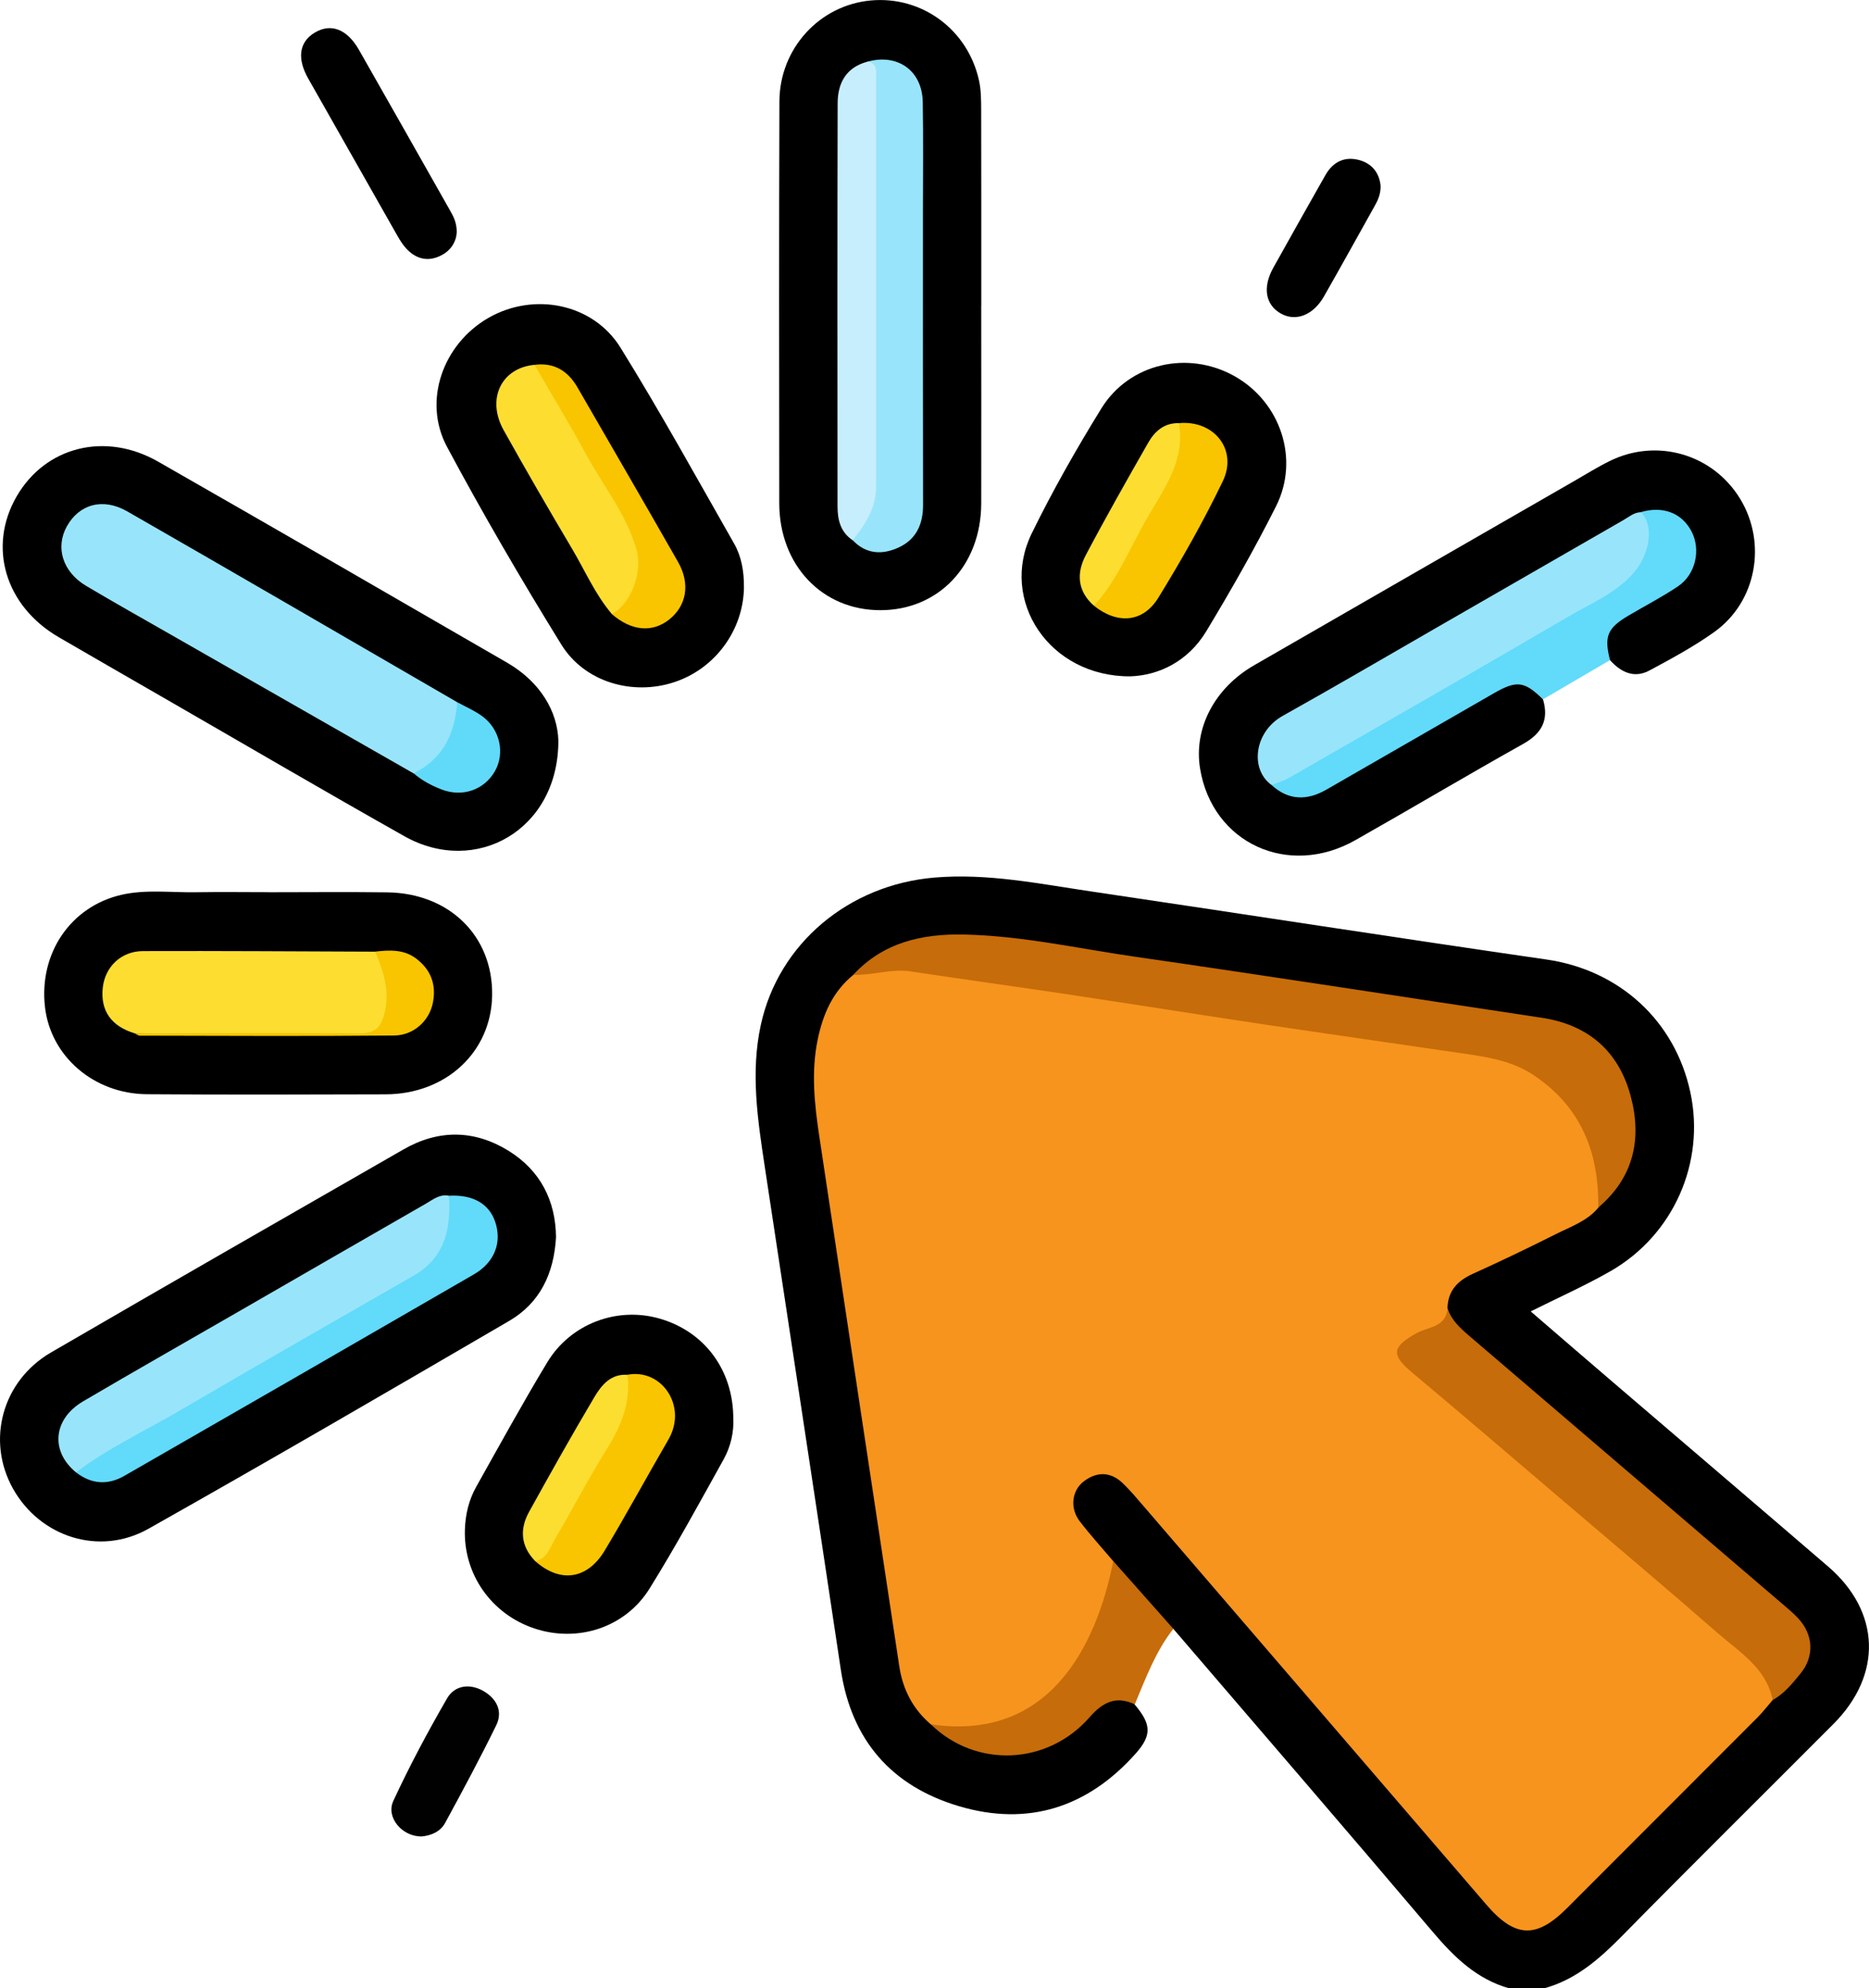<svg xmlns="http://www.w3.org/2000/svg" id="Layer_2" data-name="Layer 2" viewBox="0 0 360.17 383.13"><defs><style>      .cls-1 {        fill: #f8c500;      }      .cls-1, .cls-2, .cls-3, .cls-4, .cls-5, .cls-6, .cls-7, .cls-8, .cls-9, .cls-10, .cls-11, .cls-12 {        stroke-width: 0px;      }      .cls-2 {        fill: #fcde30;      }      .cls-3 {        fill: #000;      }      .cls-4 {        fill: #f9c500;      }      .cls-5 {        fill: #98e5fb;      }      .cls-6 {        fill: #fdde30;      }      .cls-7 {        fill: #010101;      }      .cls-8 {        fill: #61daf9;      }      .cls-9 {        fill: #f7941d;      }      .cls-10 {        fill: #c66c0a;      }      .cls-11 {        fill: #62dafa;      }      .cls-12 {        fill: #c7eefd;      }    </style></defs><g id="OBJECTS"><g><path class="cls-3" d="M290.8,383.13c-6.24-1.77-10.57-6-14.66-10.82-16.58-19.56-33.34-38.97-50.03-58.44-4.38-2.21-6.38-6.75-9.78-9.93-.88-.83-1.54-1.92-2.44-2.78-2.13-1.95-3.73-4.34-5.61-6.5-2.71-3.11-2.79-7.09-.39-9.45,2.51-2.47,6.84-2.35,9.68.66,6.59,6.97,12.83,14.25,19.06,21.54,12.87,15.05,25.77,30.07,38.65,45.11,3.81,4.45,7.68,8.83,11.38,13.37,5.28,6.48,9.26,6.74,15.16.81,13.09-13.17,26.42-26.11,39.28-39.51,9.17-7.92,8.98-11.43-.22-19.16-13.07-10.98-25.95-22.19-38.91-33.29-6.24-5.35-12.44-10.75-18.75-16.03-2.23-1.87-4.38-3.73-4.99-6.77-.23-3.54,1.98-5.51,4.73-6.9,5.53-2.81,10.97-5.81,16.72-8.17,3.01-1.23,5.83-2.77,8.17-5.07,9.37-10.31,7.82-25.01-3.35-31.99-2.16-1.35-4.49-2.14-6.98-2.51-34.77-5.1-69.46-10.67-104.26-15.53-10.1-1.41-20.3-1.16-28.38,6.82-6.35,6.71-7.78,14.9-6.69,23.62,2.52,20.26,5.93,40.39,8.92,60.59,2.31,15.64,4.73,31.26,7.06,46.9.67,4.47,2.37,8.34,5.43,11.64,8.87,8.42,21.18,7.96,29.95-1.26,1.91-2.01,3.87-3.51,6.79-3.14,1.02.13,1.98.36,2.33,1.52,3.2,3.78,3.35,5.89.16,9.47-9.25,10.37-20.75,14.07-34.07,10.1-12.95-3.86-20.69-12.69-22.73-26.32-4.83-32.26-9.75-64.5-14.63-96.75-1.38-9.13-2.79-18.27-.78-27.48,3.42-15.69,16.97-27,33.48-28.38,10.21-.86,20.11,1.19,30.07,2.66,29.31,4.34,58.58,8.89,87.9,13.14,13.93,2.02,24.72,11.73,27.68,25.61,2.89,13.51-3.25,27.48-15.4,34.44-4.84,2.77-9.97,5.05-15.37,7.75,5.28,4.55,10.42,9,15.59,13.42,13.91,11.92,27.85,23.8,41.74,35.75,10.09,8.69,10.49,20.82,1.02,30.32-13.55,13.6-27.21,27.09-40.67,40.78-4.39,4.47-8.94,8.49-15.12,10.18h-6.73Z"></path><path class="cls-3" d="M107.6,142.69c.05,17.22-15.9,26.21-29.68,18.44-15.71-8.85-31.27-17.97-46.9-26.97-6.57-3.79-13.15-7.56-19.71-11.38-10.33-6.01-13.72-17.44-8.09-27.15,5.55-9.57,17.07-12.5,27.26-6.67,22.46,12.84,44.86,25.78,67.25,38.74,6.44,3.73,9.7,9.44,9.87,14.99Z"></path><path class="cls-3" d="M107.15,238.39c-.4,7.06-3.12,12.7-9.04,16.15-23.1,13.47-46.21,26.92-69.51,40.05-9.44,5.32-20.88,1.59-26.1-7.74-5.18-9.26-2.1-20.76,7.35-26.25,22.58-13.12,45.24-26.11,67.9-39.11,6.74-3.87,13.62-3.81,20.2.23,6.21,3.82,9.12,9.67,9.2,16.67Z"></path><path class="cls-3" d="M189.09,58.85c0,12.72.03,25.44,0,38.16-.03,11.96-8.22,20.58-19.46,20.57-11.2,0-19.45-8.69-19.46-20.61-.03-25.81-.06-51.63.03-77.44.04-10.2,7.75-18.54,17.6-19.44,9.84-.9,18.69,5.58,20.86,15.41.4,1.8.41,3.71.42,5.57.03,12.59.02,25.19.02,37.78Z"></path><path class="cls-3" d="M297.35,134.77c1.17,3.95-.21,6.56-3.83,8.58-10.84,6.07-21.52,12.43-32.34,18.55-12.96,7.33-27.58.53-29.92-13.82-1.25-7.7,2.75-15.46,10.41-19.88,20.56-11.86,41.14-23.68,61.71-35.52,2.26-1.3,4.48-2.69,6.82-3.84,9.08-4.49,19.87-1.34,25.12,7.25,5.22,8.54,3.19,19.86-4.95,25.68-3.93,2.81-8.23,5.13-12.49,7.42-2.96,1.59-5.51.36-7.62-1.98-2.08-2.92-1.85-5.2.95-7.73,1.95-1.77,4.33-2.92,6.61-4.2,1.63-.92,3.27-1.82,4.71-3.02,3.04-2.52,4.01-5.89,2.6-8.95-1.52-3.31-4.48-4.62-8.7-3.85-7.7,3.59-14.75,8.33-22.13,12.48-14.77,8.3-29.39,16.89-44.08,25.34-1.19.68-2.37,1.39-3.45,2.23-4.3,3.33-4.63,6.89-1.05,11.14,3.29,2.64,6.62,2.2,10.07.27,10-5.58,19.82-11.47,29.77-17.14,1.41-.8,2.79-1.65,4.3-2.23,3.41-1.31,5.68-.32,7.47,3.2Z"></path><path class="cls-3" d="M51.82,171.93c7.6,0,15.2-.08,22.8.02,11.97.16,20.35,8.4,20.22,19.76-.12,10.95-8.83,19.13-20.54,19.16-15.32.05-30.65.09-45.97-.02-10.29-.07-18.62-7.35-19.67-16.87-1.15-10.3,4.95-19.33,14.81-21.57,4.65-1.05,9.44-.41,14.16-.48,4.73-.07,9.47-.02,14.2-.01Z"></path><path class="cls-3" d="M143.37,113.05c-.07,8.31-5.5,15.77-13.41,18.39-8.01,2.66-17.29.04-21.79-7.24-7.71-12.48-15.11-25.17-22.03-38.1-4.73-8.85-.78-19.81,7.99-24.85,8.73-5.01,20.14-2.81,25.45,5.75,7.66,12.36,14.69,25.11,21.89,37.75,1.43,2.51,1.91,5.38,1.89,8.29Z"></path><path class="cls-3" d="M141.31,273.4c.13,2.45-.46,5.29-1.86,7.81-4.65,8.36-9.22,16.77-14.27,24.89-4.7,7.57-13.9,10.48-22.24,7.68-8.26-2.77-13.65-10.46-13.35-19.09.1-2.9.77-5.69,2.19-8.21,4.5-8.02,8.92-16.08,13.67-23.95,4.53-7.5,13.51-10.81,21.71-8.43,8.6,2.49,14.18,9.92,14.15,19.31Z"></path><path class="cls-3" d="M217.83,130.33c-15.66.09-25.32-14.66-19.01-27.54,4.03-8.24,8.59-16.26,13.41-24.07,5.38-8.73,16.67-11.25,25.61-6.27,8.89,4.96,12.66,15.96,8.06,25.11-4.12,8.2-8.69,16.2-13.43,24.06-3.53,5.86-9.17,8.52-14.65,8.71Z"></path><path class="cls-11" d="M297.35,134.77c-3.59-3.52-5.06-3.72-9.48-1.18-10.76,6.19-21.51,12.39-32.27,18.57-3.71,2.13-7.27,2.12-10.57-.89,4.3-3.63,9.38-6.01,14.19-8.79,15.63-8.99,31.23-18.02,46.87-26.99,1.51-.87,3.03-1.72,4.47-2.7,5.4-3.67,6.99-7.69,5.64-14.11,4.23-1.23,7.87.14,9.74,3.67,1.87,3.52.86,8.31-2.56,10.62-3.07,2.07-6.4,3.78-9.59,5.67-4.05,2.4-4.7,3.99-3.53,8.56-4.31,2.52-8.61,5.04-12.92,7.56Z"></path><path class="cls-3" d="M88.01,44.78c-.05,1.57-.94,3.33-2.83,4.35-1.99,1.08-4.04,1.1-5.95-.37-1.21-.94-2-2.18-2.74-3.49-5.69-10.05-11.41-20.09-17.1-30.15-2.2-3.89-1.72-7.03,1.24-8.82,3.12-1.88,6.24-.72,8.54,3.3,5.85,10.25,11.65,20.53,17.47,30.8.67,1.19,1.39,2.37,1.38,4.39Z"></path><path class="cls-10" d="M218.68,328.42c-3.62-1.71-6.19-.41-8.7,2.47-8.13,9.31-21.94,9.84-30.61,1.37,2.76-1.6,5.76-.27,8.68-.73,10.26-1.59,16.62-7.6,20.84-16.63,2.15-4.6,3.63-9.44,5.65-14.08,3.86,4.35,7.72,8.7,11.57,13.05-3.43,4.36-5.32,9.51-7.43,14.55Z"></path><path class="cls-3" d="M266.05,35.73c.06,1.79-.6,2.99-1.27,4.19-3.21,5.74-6.39,11.5-9.65,17.21-2.07,3.63-5.45,4.91-8.32,3.28-2.95-1.68-3.54-5.03-1.45-8.79,3.31-5.97,6.68-11.9,10.04-17.85,1.47-2.6,3.73-3.7,6.59-2.91,2.52.7,3.83,2.61,4.05,4.87Z"></path><path class="cls-7" d="M81.31,353.87c-3.77.1-6.99-3.65-5.52-6.83,3.13-6.75,6.64-13.34,10.37-19.78,1.47-2.54,4.39-2.89,6.96-1.43,2.52,1.43,3.86,3.87,2.5,6.64-3.11,6.35-6.46,12.59-9.84,18.8-.94,1.73-2.76,2.43-4.46,2.6Z"></path><path class="cls-9" d="M214.54,300.83c-3.35,16.85-12.68,34.79-35.18,31.43-3.44-2.95-5.38-6.69-6.06-11.17-5.14-34.08-10.32-68.14-15.43-102.22-.92-6.16-1.58-12.35-.29-18.57,1.01-4.86,2.89-9.21,6.85-12.44,5.86-3.14,12-1.66,17.96-.79,34.67,5.03,69.29,10.37,103.94,15.57,12.54,1.88,22.24,13.31,22.66,26.18.05,1.42-.19,2.73-1,3.91-2.14,2.57-5.25,3.61-8.09,5.04-5.3,2.66-10.64,5.23-16.04,7.67-2.99,1.35-4.86,3.3-4.92,6.7.71,1.75-.06,2.83-1.58,3.62-1.55.8-3.12,1.55-4.65,2.39-2.9,1.61-3.1,2.85-.54,5.03,12.69,10.8,25.29,21.7,37.97,32.51,9.27,7.91,18.5,15.87,27.75,23.8,2.36,2.02,4.24,4.59,3.72,8.09-.96,1.11-1.86,2.29-2.89,3.33-12.24,12.27-24.49,24.53-36.75,36.78-5.94,5.94-10.02,5.74-15.55-.69-21.94-25.52-43.89-51.03-65.84-76.54-1.38-1.6-2.74-3.25-4.27-4.7-2.32-2.2-4.95-2.21-7.44-.32-2.35,1.78-2.73,5.2-.8,7.7,2.04,2.66,4.3,5.14,6.47,7.7Z"></path><path class="cls-10" d="M307.99,232.71c.18-10.62-3.31-19.43-12.44-25.53-4.51-3.01-9.69-3.6-14.83-4.36-12.34-1.82-24.7-3.56-37.04-5.41-12.7-1.9-25.39-3.92-38.09-5.83-10.01-1.5-20.05-2.87-30.06-4.39-3.77-.57-7.39.78-11.1.65,5.79-6.26,13.28-7.93,21.37-7.76,11.13.24,21.99,2.7,32.95,4.28,26.13,3.77,52.21,7.83,78.31,11.75,8.95,1.34,14.82,6.39,17.16,15.01,2.25,8.28.63,15.77-6.24,21.58Z"></path><path class="cls-10" d="M341.62,327.57c-1.27-6.18-6.42-9.23-10.65-12.92-9.79-8.55-19.74-16.93-29.63-25.36-9.71-8.27-19.38-16.58-29.16-24.76-4.16-3.48-3.99-4.97.81-7.64,2.19-1.22,5.66-1.1,5.96-4.76.73,2.21,2.35,3.71,4.06,5.18,20.13,17.21,40.25,34.43,60.36,51.66,1.04.89,2.1,1.77,3.04,2.75,3.04,3.17,3.32,7.42.53,10.8-1.55,1.88-3.11,3.84-5.32,5.06Z"></path><path class="cls-5" d="M79.69,149.02c-15.65-8.94-31.29-17.88-46.93-26.82-5.4-3.09-10.82-6.13-16.17-9.31-4.52-2.69-5.97-7.41-3.7-11.48,2.35-4.22,6.9-5.58,11.63-2.87,21.24,12.17,42.39,24.5,63.58,36.77,1.74,5.55-3.14,13.51-8.42,13.71Z"></path><path class="cls-8" d="M79.69,149.02c5.71-2.79,7.97-7.69,8.42-13.71,1.62.89,3.35,1.62,4.82,2.7,3.44,2.52,4.42,7.13,2.44,10.6-2.06,3.6-6.25,5.07-10.27,3.52-1.95-.75-3.8-1.74-5.4-3.12Z"></path><path class="cls-5" d="M14.64,283.71c-4.97-4.07-4.42-10.27,1.38-13.68,9.83-5.78,19.75-11.41,29.63-17.11,12.14-7,24.27-14,36.42-20.98,1.37-.79,2.67-1.89,4.45-1.53,2.28,5.26.04,11.94-5.39,15.5-6.15,4.03-12.64,7.49-19.01,11.13-14.7,8.39-29.27,17.02-44.05,25.28-1.09.61-2.12,1.33-3.42,1.38Z"></path><path class="cls-11" d="M14.64,283.71c6.26-4.7,13.36-8.01,20.07-11.94,14.96-8.77,30.03-17.35,45.06-26,6.03-3.47,7.15-9.07,6.74-15.36,4.58-.25,7.7,1.5,8.9,4.99,1.36,3.94-.05,7.82-4.06,10.15-22.44,12.99-44.91,25.92-67.39,38.84-3.21,1.84-6.36,1.62-9.32-.68Z"></path><path class="cls-5" d="M167.22,11.87c5.8-1.58,10.49,1.76,10.6,7.78.13,6.97.04,13.94.04,20.91,0,18.92-.02,37.84.02,56.76,0,3.7-1.31,6.62-4.73,8.19-3.17,1.45-6.25,1.29-8.84-1.42-.15-.63-.15-1.29.2-1.81,3.34-4.81,3.2-10.28,3.18-15.8-.06-21.77-.03-43.54-.02-65.32,0-3.11-.05-6.22-.46-9.31Z"></path><path class="cls-12" d="M167.22,11.87c1.93.39,1.61,1.92,1.61,3.25,0,26.22.01,52.43,0,78.65,0,4.08-2.08,7.29-4.52,10.33-2.33-1.55-2.91-3.92-2.91-6.47-.02-25.9-.04-51.8.02-77.71,0-3.92,1.64-6.97,5.8-8.05Z"></path><path class="cls-5" d="M316.22,98.7c2.51,2.44,1.81,7.91-1.29,11.55-3.42,4.02-8.24,5.95-12.59,8.5-17.89,10.48-35.89,20.77-53.87,31.1-1.06.61-2.28.96-3.42,1.43-4.24-3.05-3.37-10.26,2.14-13.34,9.88-5.52,19.65-11.24,29.46-16.89,12.07-6.95,24.14-13.91,36.22-20.85,1.06-.61,2.03-1.48,3.36-1.5Z"></path><path class="cls-6" d="M25.97,199.12c-4.53-1.36-6.63-4.35-6.17-8.76.42-4.02,3.51-7.08,7.76-7.09,14.92-.05,29.83.06,44.75.11,3.56,3.34,4.5,10.46,1.95,14.45-.66,1.03-1.49,1.6-2.75,1.58-15.18-.18-30.36.38-45.54-.29Z"></path><path class="cls-1" d="M25.97,199.12c14.34-.02,28.68-.11,43.01,0,2.98.02,4.33-.74,5.11-3.86,1.1-4.38-.23-8.08-1.79-11.89,2.75-.31,5.48-.47,7.88,1.33,2.89,2.17,3.94,5.09,3.23,8.57-.69,3.42-3.65,6.23-7.47,6.27-16.32.15-32.65.06-48.98.03-.33,0-.66-.29-1-.45Z"></path><path class="cls-6" d="M117.92,118.33c-3.23-3.79-5.18-8.37-7.69-12.6-4.48-7.55-8.89-15.16-13.17-22.83-3.36-6.02-.45-12.01,5.94-12.6,1.42.87,2.36,2.15,3.17,3.57,4.91,8.64,9.93,17.21,15,25.75,3.15,5.31,3.79,10.73.65,16.23-.8,1.4-1.52,3.37-3.9,2.47Z"></path><path class="cls-4" d="M117.92,118.33c3.73-2.05,5.99-8.11,4.71-12.53-1.97-6.81-6.46-12.28-9.77-18.38-3.14-5.79-6.57-11.42-9.87-17.12,3.8-.49,6.47,1.18,8.31,4.38,6.46,11.2,12.96,22.37,19.36,33.6,2.4,4.21,1.65,8.42-1.68,11.08-3.28,2.61-7.31,2.24-11.07-1.03Z"></path><path class="cls-4" d="M120.91,264.91c6.6-1.27,11.63,6.07,7.89,12.5-4.13,7.1-8.04,14.33-12.27,21.37-3.37,5.61-8.59,6.29-13.38,2.05,5.05-7.51,8.99-15.68,13.72-23.38,1.83-2.98,3.23-6.15,3.16-9.77-.02-1.01.16-1.98.87-2.77Z"></path><path class="cls-2" d="M120.91,264.91c.68,5.33-1.2,9.87-3.98,14.32-3.53,5.66-6.6,11.6-9.99,17.35-.96,1.63-1.48,3.77-3.78,4.26-2.82-2.88-3.06-6.17-1.19-9.54,4.09-7.39,8.22-14.76,12.53-22.02,1.37-2.31,3.14-4.58,6.41-4.36Z"></path><path class="cls-4" d="M227.18,81.54c6.75-.64,11.39,5.1,8.46,11.19-3.71,7.7-7.95,15.18-12.43,22.46-2.97,4.82-7.91,5.13-12.4,1.53,2.95-6.53,6.9-12.5,10.27-18.81,2.56-4.8,5.64-9.32,5.41-15.1-.02-.49.4-.89.7-1.28Z"></path><path class="cls-6" d="M227.18,81.54c1.29,7.3-2.97,12.77-6.25,18.49-3.24,5.64-5.64,11.8-10.12,16.69-3.19-2.8-3.4-6.27-1.59-9.71,3.86-7.31,7.94-14.51,12.04-21.69,1.26-2.21,3.1-3.86,5.93-3.78Z"></path></g></g></svg>